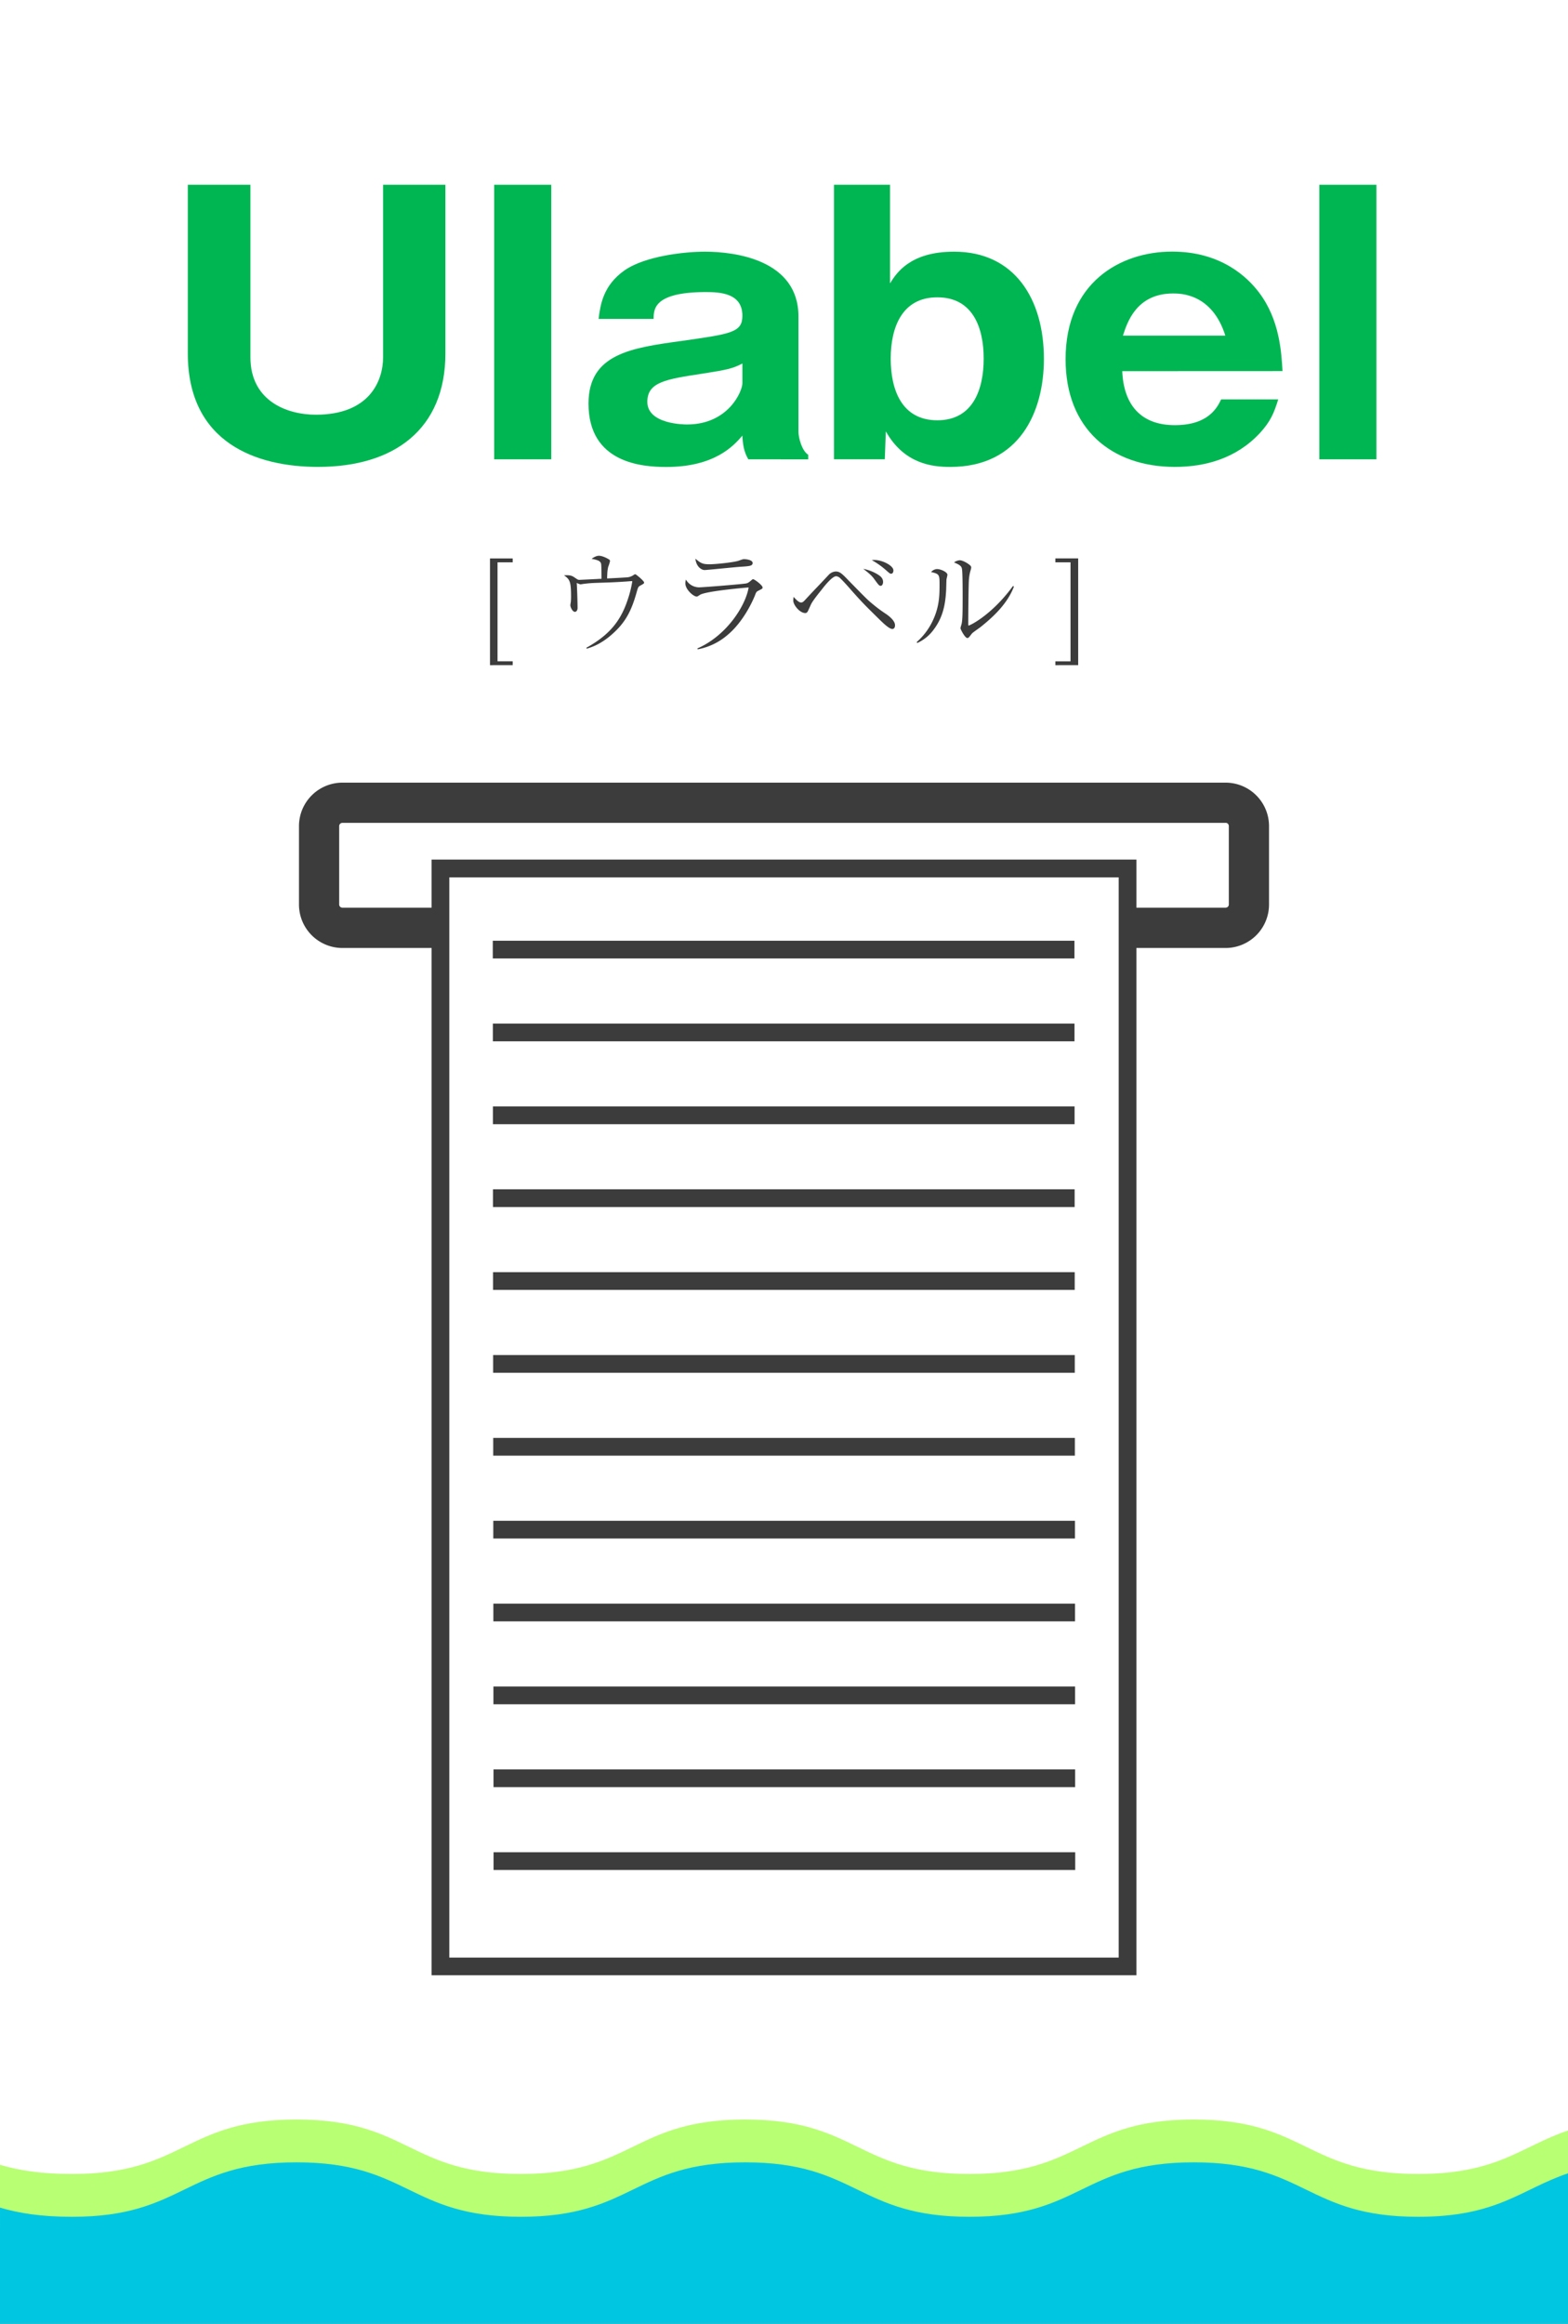 <svg xmlns="http://www.w3.org/2000/svg" viewBox="0 0 1024 1516.62"><rect x="0" y="0" width="1024" height="1516.62" fill="#808080" stroke="none"/><defs><style>.cls-1{fill:#fff;}.cls-2{fill:#b8ff73;}.cls-3{fill:#00c6e1;}.cls-4{fill:#3c3c3c;}.cls-5{fill:#00b652;}.cls-6{fill:none;stroke:#3c3c3c;stroke-miterlimit:10;stroke-width:11.57px;}</style></defs><g id="レイヤー_2" data-name="レイヤー 2"><g id="レイヤー_1-2" data-name="レイヤー 1"><rect class="cls-1" width="1024" height="1516.2"/><path class="cls-2" d="M1024,1390.47c-30.73,10.39-45.76,28.38-97.88,28.38-73.25,0-73.25-35.55-146.5-35.55s-73.25,35.55-146.49,35.55-73.25-35.55-146.5-35.55-73.24,35.55-146.49,35.55-73.25-35.55-146.5-35.55-73.25,35.55-146.5,35.55c-20.41,0-35-2.4-47.14-6v36.45H1024Z"/><path class="cls-3" d="M1024,1418.41c-30.73,10.38-45.76,28.38-97.88,28.38-73.25,0-73.25-35.55-146.5-35.55s-73.25,35.55-146.49,35.55-73.25-35.55-146.5-35.55-73.24,35.55-146.49,35.55-73.25-35.55-146.5-35.55-73.25,35.55-146.5,35.55c-20.41,0-35-2.41-47.14-6v36.45H1024Z"/><rect class="cls-3" y="1454.41" width="1024" height="62.22"/><path class="cls-4" d="M320,434.11V364.45h14.83V367h-9.91v64.59h9.91v2.5Z"/><path class="cls-4" d="M383,422.72c14.74-8.19,22.23-17.16,26.91-31.28a71.61,71.61,0,0,0,3-11.94c0-.23-.08-.23-.31-.23-.78,0-4,.31-4.6.31-13.57.94-19.89.55-26.13,1.41-.47,0-2.5.39-2.89.39a15.92,15.92,0,0,1-2.34-.94c.24,3.2.55,13.18.55,16.22,0,1.88-.94,2.66-1.72,2.66-1.64,0-3-3.12-3-4.37a17.79,17.79,0,0,1,.31-2c.08-.78.15-2.5.15-3.2,0-10.14-.7-11.54-4.6-14.27,4.37-.31,5.54.47,7.1,1.56,1.95,1.32,2.11,1.4,2.89,1.4.62,0,8.65-.39,9.83-.47,2.1-.07,2.34-.15,4.68-.23-.08-9.52-.16-9.83-.55-10.53-.62-.94-1.33-1.64-5.93-2.5.78-.54,2.81-2,4.76-2,2.42,0,5.62,1.79,6.47,2.34a1.22,1.22,0,0,1,.78,1.24,24.63,24.63,0,0,1-1.17,3.67,25.06,25.06,0,0,0-.62,5.07c-.08,1.4-.08,1.95-.08,2.5,1.64-.08,12.64-.63,13.57-.78a8.84,8.84,0,0,0,3.51-1.33c.71-.47.86-.62,1.17-.62.47,0,.71.23,2.89,2,.7.63,3,2.66,3,3.36s-.23.78-2.18,1.87c-1.64.86-1.72,1.17-2.58,4.13-3.58,12.95-7.64,20.36-16.38,28-7.56,6.63-13.65,8.42-16.38,9.2Z"/><path class="cls-4" d="M455.45,423.19C474.87,414.68,487,395,488.91,383.4c-6,.47-28.31,2.58-31.82,4.84-1.48,1-1.64,1.09-2.18,1.09-2,0-7.34-4.52-7.34-8.66a8.85,8.85,0,0,1,.39-2.41,10,10,0,0,0,8.43,5.07c2.88,0,28.94-2.11,31-2.58.71-.15,1.41-.39,3.36-2.1.47-.47.78-.63,1.09-.63.86,0,6.16,3.9,6.16,5.38,0,.78-.23.86-2.49,2-1.56.78-1.64.94-2.58,3.44-.7,1.71-6.78,16.53-18.09,25.82a41.41,41.41,0,0,1-19.19,9.12Zm8-54.92c3.9,0,15.91-1.25,19-2.34,2.5-.93,2.81-1,3.59-1,1.25,0,5.46.47,5.46,2.49s-2.19,2.11-8.19,2.5c-3.67.23-21.45,2.11-23.25,2.11-1.56,0-5.3-1.72-5.92-7.41C457.63,367.57,458.8,368.27,463.41,368.27Z"/><path class="cls-4" d="M523.23,393.23c1.17,0,2.19-1.32,3-2.18,6.87-7.41,7.73-8.11,15.14-16.07a6.88,6.88,0,0,1,4.37-2c2.65,0,4,1.25,8.34,5.77,11.47,11.7,12.72,13,16.07,15.68a87.85,87.85,0,0,0,8.19,6.08c3,2,6.16,4.84,6.16,7.57,0,1.8-.93,2.42-1.71,2.42-2.11,0-5.85-3.67-8.82-6.55-9.67-9.52-10.84-10.69-18.25-19-2.34-2.73-5.62-6.31-7.33-7.87a4.09,4.09,0,0,0-2.34-1c-2.5,0-7.41,6.09-9.44,8.74-2.19,2.73-6.16,7.64-7.1,9.9-.47,1-1.56,3.51-1.95,4.22s-.86,1.17-1.64,1.17c-3.66,0-7.88-5.31-7.88-8.19a16.08,16.08,0,0,1,.24-2.34C520.11,391.52,521.67,393.23,523.23,393.23Zm50.47-18c1.95,1.25,3,2.66,3,4.61,0,1.24-.63,2.49-1.49,2.49-1.09,0-1.4-.47-4.37-4.52-1.79-2.58-5.22-5.15-7.09-6.55A28.05,28.05,0,0,1,573.7,375.21Zm-2.5-9.75c5,0,12.25,3.67,12.25,6.79,0,1.87-1.09,2.18-1.48,2.18-.7,0-1-.23-3.82-2.73a52.31,52.31,0,0,0-8.82-6.16C570.35,365.46,570.81,365.46,571.2,365.46Z"/><path class="cls-4" d="M598.66,419.05a42.85,42.85,0,0,0,10.92-14.9c3.9-8.66,4-16,4-22.38,0-6.63,0-7.18-5.53-8.43a5.51,5.51,0,0,1,3.9-1.95c2.42,0,6.78,2,6.78,3.75,0,.46-.54,2.49-.62,3-.08,1.17-.16,6.4-.24,7.41-.46,7.57-1.55,16.62-8,25.2a26.84,26.84,0,0,1-10.84,8.89Zm63.49-36.19c-4.13,10.84-12.87,19.27-21.76,26.36-.86.71-5.07,3.51-5.69,4.29-2,2.58-2.19,2.89-3,2.89-1.48,0-4.44-5.62-4.44-6.4,0-.46.7-2.65.78-3,.54-2.81.62-7,.62-17.47,0-3.28,0-15.21-.39-17.86-.23-1.72-.62-2.73-5.23-4.61a7.32,7.32,0,0,1,3.67-1.4c2,0,5.3,1.95,6.79,3.28a2,2,0,0,1,.78,1.56,27.92,27.92,0,0,1-.71,2.73,31.38,31.38,0,0,0-.85,5.77c-.24,5.15-.39,22.23-.39,27.92,0,1.17,0,1.33.23,1.33.94,0,15.29-7,29-25.82Z"/><path class="cls-4" d="M689.22,434.11v-2.5h9.9V367h-9.9v-2.57h14.9v69.66Z"/><path class="cls-5" d="M163.54,120.59V233.14c0,28.43,23.65,37.52,42.75,37.52,35,0,43.89-22.05,43.89-37.52V120.59h40.7v110c0,49.57-33.43,74.13-83.23,74.13-39.56,0-85-15.23-85-74.13v-110Z"/><path class="cls-5" d="M360,120.59V299.77H322.71V120.59Z"/><path class="cls-5" d="M488.7,299.77c-3-5-3.64-10.23-3.87-15.46-5.68,6.59-18,20.46-49.8,20.46-15.69,0-50.7-2.5-50.7-41.38,0-32.52,28-36.39,61.16-40.93,31.84-4.55,39.34-5.46,39.34-16.38,0-14.78-14.55-15.46-23.87-15.46-33.89,0-34.11,11.14-34.11,17.51H390.92c1.14-8.87,2.73-21.6,16.83-31.61,13.64-9.55,39.79-12.27,52.52-12.27,19.56,0,61.17,5.23,61.17,42.29V281.8c0,3.87,2.27,12.51,6.37,15v3Zm-3.87-62.53c-6.59,3.41-10,4.09-25.92,6.59-23.88,3.64-36.16,5.46-36.16,18.42,0,14.78,24.56,14.78,25.93,14.78C476,277,484.83,255,484.83,250.2Z"/><path class="cls-5" d="M581.24,184.94c4.09-6.6,13-20.69,41.84-20.69,39.34,0,58.66,30.69,58.66,70,0,34.34-15.69,70.49-61.16,70.49-11.6,0-30-1.82-42.07-23.19l-.68,18.19h-33.2V120.59h36.61Zm.45,49.11c0,19.79,6.83,40.25,30.47,40.25,23.42,0,30.25-20.46,30.25-40.25s-6.83-40-30.25-40C589,194,581.69,213.82,581.69,234.05Z"/><path class="cls-5" d="M732.9,242.24c.91,21.83,12.05,35.24,34.34,35.24,22,0,27.74-11.59,30.24-16.82h37.29c-2.73,8.64-4.77,14.1-12,22-15.69,16.83-36.15,22.06-55.48,22.06-41.39,0-71.4-24.78-71.4-70.26,0-50,35.7-70.26,69.58-70.26,32.06,0,49.34,16.82,56.85,26.83,13.41,17.73,14.55,39.11,15.23,51.16Zm67.31-23.19c-8.64-27.52-29.33-27.52-34.11-27.52-23.88,0-30,18.88-32.74,27.52Z"/><path class="cls-5" d="M898.89,120.59V299.77H861.6V120.59Z"/><path class="cls-4" d="M800.39,537a2.12,2.12,0,0,1,2.11,2.11v51.19a2.12,2.12,0,0,1-2.11,2.11H223.61a2.12,2.12,0,0,1-2.11-2.11V539.15a2.12,2.12,0,0,1,2.11-2.11H800.39m0-26.25H223.61a28.39,28.39,0,0,0-28.36,28.36v51.19a28.39,28.39,0,0,0,28.36,28.36H800.39a28.39,28.39,0,0,0,28.36-28.36V539.15a28.39,28.39,0,0,0-28.36-28.36Z"/><rect class="cls-1" x="287.65" y="566.83" width="448.71" height="716.58"/><path class="cls-4" d="M730.57,572.61v705H293.43v-705H730.57M742.14,561H281.86v728.15H742.14V561Z"/><line class="cls-6" x1="321.82" y1="619.75" x2="701.68" y2="619.75"/><line class="cls-6" x1="321.87" y1="673.83" x2="701.72" y2="673.83"/><line class="cls-6" x1="321.91" y1="727.91" x2="701.77" y2="727.91"/><line class="cls-6" x1="321.96" y1="781.99" x2="701.81" y2="781.99"/><line class="cls-6" x1="322" y1="836.07" x2="701.86" y2="836.07"/><line class="cls-6" x1="322.05" y1="890.16" x2="701.9" y2="890.16"/><line class="cls-6" x1="322.1" y1="944.24" x2="701.95" y2="944.24"/><line class="cls-6" x1="322.14" y1="998.32" x2="702" y2="998.32"/><line class="cls-6" x1="322.19" y1="1052.4" x2="702.04" y2="1052.4"/><line class="cls-6" x1="322.23" y1="1106.49" x2="702.09" y2="1106.49"/><line class="cls-6" x1="322.28" y1="1160.57" x2="702.13" y2="1160.57"/><line class="cls-6" x1="322.32" y1="1214.65" x2="702.18" y2="1214.65"/></g></g></svg>